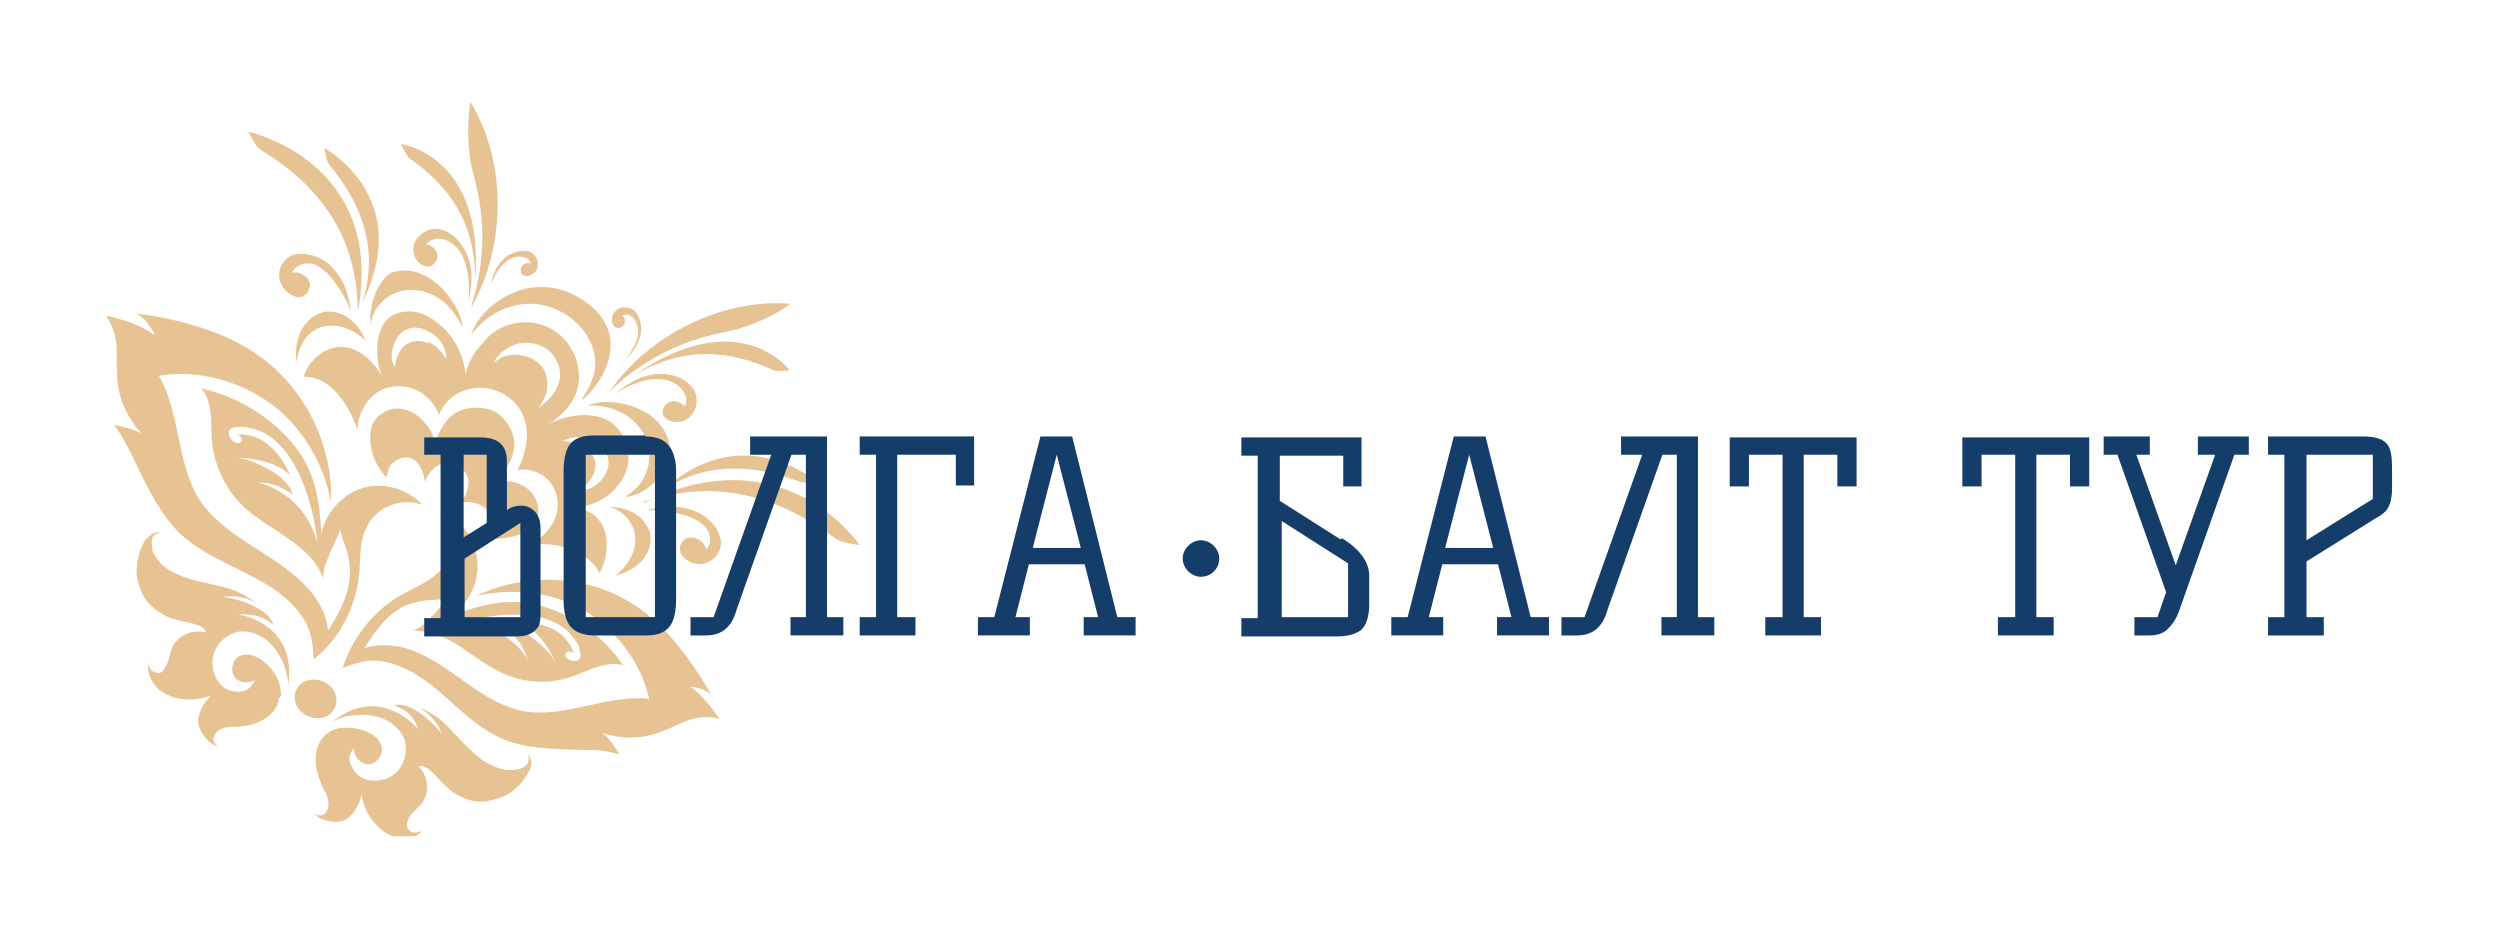 <?xml version="1.0" encoding="UTF-8"?>
<svg xmlns="http://www.w3.org/2000/svg" width="91.6mm" height="34.8mm" xmlns:xlink="http://www.w3.org/1999/xlink" version="1.1" viewBox="0 0 259.6 98.8">
  <defs>
    <style>
      .cls-1 {
        fill: none;
      }

      .cls-2 {
        fill: #d79a4b;
      }

      .cls-3 {
        opacity: .6;
      }

      .cls-4 {
        fill: #143d69;
      }

      .cls-5 {
        clip-path: url(#clippath);
      }
    </style>
    <clipPath id="clippath">
      <rect class="cls-1" x="10.9" y="10.6" width="78.4" height="76.4"/>
    </clipPath>
  </defs>
  <!-- Generator: Adobe Illustrator 28.7.1, SVG Export Plug-In . SVG Version: 1.2.0 Build 142)  -->
  <g>
    <g id="Layer_1">
      <g class="cls-3">
        <g class="cls-5">
          <path class="cls-2" d="M34.5,73.8c-.5.9-1.8,1.2-2.9.6-1.1-.6-1.5-1.9-.9-2.8.5-.9,1.8-1.2,2.9-.6,1.1.6,1.5,1.9.9,2.8"/>
          <path class="cls-2" d="M37.7,50.7c-2.2.6-4,2.5-4.5,4.8-.2-3.7-.7-6.7-3.1-9.5-2.4-2.8-5.8-4.8-9.4-5.6,1.2,1.3,1,3.5,1.1,5.3.2,2.6,1.4,5.2,3.3,7,1.4,1.3,3.1,2.2,4.6,3.3,1.6,1.1,3.1,2.4,3.7,4.2,0-1,.2-1.5.6-2.4.3-.9.9-1.8,1.2-2.8,0,.6.3,1.3.5,1.8,1.1,3.2.2,5.7-1.8,8.8-.2-2.2-1.6-4.1-3.2-5.5-1.6-1.4-3.5-2.5-5.3-3.7-1.8-1.2-3.6-2.5-4.8-4.3-2.5-3.8-2-9-4.3-13,3.9-.7,8.3.5,11.5,2.8,3.3,2.3,5.7,6.4,6.4,10.3.2-5.9-2.7-11.8-7.5-15.2-3.7-2.6-8.3-3.8-12.8-4.4.9.4,1.6,1.4,2,2.3-1.4-1.1-3.5-1.7-5.2-2.1.8.9,1.1,2.1,1.2,3.3,0,1.2,0,2.4.1,3.6.2,2,1.1,3.9,2.5,5.4-.6-.4-2.2-.8-2.9-.9,1,1.2,1.6,2.6,2.3,4,1.3,2.7,2.6,5.4,4.7,7.4,3.4,3.1,8.3,4,11.5,7.2,1.8,1.9,2.2,3.2,2.3,5.8,2.6-2.1,4.3-5.2,4.7-8.6.2-1.6,0-3.4.7-4.9.9-2.3,3.6-3.4,5.9-2.6-1.6-1.7-4.1-2.4-6.3-1.7M25.8,50.2c2.2-.1,2.9.3,4.4,1.2-.4-1.3-1.7-2.2-2.9-2.8-1-.5-2.1-1-3.2-1,1.9,0,4.7.5,5.9,1.9-1.5-3.2-3.3-4.4-5.6-4.3.4,0,.7.6.4.8-.7.6-2.3-1.6-.2-1.6,6.7,0,8.1,10.8,8.2,12.1-1.3-4.8-5.2-6.3-7-6.4"/>
          <path class="cls-2" d="M29.8,70.8s0,0,0,.1c0,.1,0,.3,0,.4,0-.2,0-.3,0-.5"/>
          <path class="cls-2" d="M29,72.4c0-.6-.1-1.3-.4-1.9-.4-.8-1-1.4-1.7-1.9-.6-.4-1.4-.7-2.1-.4-.8.3-1.1,1.4-.7,2.1.4.7,1.5.9,2.2.4-.2.4-.6,1.5-2.3,1.2-1.4-.2-2.3-1.9-2.1-3.3.1-1.4,1.3-2.6,2.7-2.9,1-.1,2,.2,2.8.8.8.6,1.4,1.5,1.8,2.4.3.7.5,1.6.6,2.4,0,0,0-.2,0-.4.6-5.4-3.9-6.8-5.3-7,1.8,0,2.6.2,3.7,1.1-.2-1.1-2.3-2.5-5.2-2.9,1-.2,2.4,0,3.4.6-.7-.5-1.5-1-2.3-1.3-1.4-.5-2.9-.7-4.3-1.1-1.4-.4-2.9-1-3.7-2.2-.3-.4-.5-.7-.5-1.2-.2-.9.1-1.4.9-1.5-.7-.2-1.3.4-1.7.9-.6,1-.9,2.5-.8,3.6.3,1.6.8,2.9,2.7,4,1.6,1,4.2.7,4.5,1.9-1.4-.4-2.9.3-3.5,1.5-.3.7-.3,1.5-.8,2.2,0,.1-.2.3-.3.4-.3.2-.7.1-1-.1-.3-.3-.4-.6-.3-1-.3.8,0,1.8.6,2.5.5.7,1.4,1.1,2.2,1.3,1.2.3,2.5.2,3.7-.3-.2.2-1.2,1-1.4,2.5-.1.7.3,1.4.7,1.9s.8.8,1.5,1c-.5-.2-.7-.6-.6-1,.1-.4.5-.8.9-.9.4-.2.9-.2,1.3-.2,1,0,2-.2,2.9-.7.9-.5,1.6-1.3,1.7-2.3"/>
          <path class="cls-2" d="M34.8,74.7s0,0,0,0c-.1,0-.2.2-.3.2.1-.1.3-.2.4-.3"/>
          <path class="cls-2" d="M33.8,76.3c.5-.4,1.2-.6,1.8-.6.9,0,1.7.1,2.5.5.7.3,1.3.9,1.4,1.6.1.8-.6,1.7-1.4,1.7-.8,0-1.6-.8-1.5-1.7-.3.4-1,1.2.2,2.6.9,1.1,2.8,1,3.9.2,1.1-.8,1.6-2.5,1.1-3.8-.4-.9-1.2-1.6-2.1-2-.9-.4-2-.5-3-.4-.8,0-1.6.3-2.4.7,0,0,.2-.1.3-.2,4.3-3.3,7.9,0,8.7,1-.6-1.6-1.2-2-2.5-2.5,1-.4,3,.6,4.9,2.9-.3-1-1.2-2-2.3-2.7.8.3,1.6.8,2.2,1.3,1.1.9,2,2.1,3.1,3.1,1,1,2.3,1.9,3.8,2.1.4,0,.9,0,1.3-.1.9-.3,1.1-.8.9-1.5.5.5.4,1.3,0,1.9-.5,1-1.6,2.1-2.7,2.5-1.6.6-2.9.8-4.8-.3-1.6-.9-2.7-3.2-3.9-2.9,1,1,1.2,2.6.4,3.8-.5.6-1.2,1.1-1.5,1.8,0,.1-.1.3-.1.5,0,.4.3.7.6.8.4,0,.7,0,1-.2-.5.7-1.6.9-2.5.7-.9-.1-1.6-.6-2.2-1.2-.9-.9-1.5-2.1-1.6-3.3-.1.3-.3,1.5-1.4,2.5-.5.4-1.4.5-2,.3-.7-.1-1.1-.3-1.6-.8.4.3.9.3,1.2,0,.3-.3.4-.8.3-1.3,0-.4-.3-.9-.5-1.3-.4-.9-.8-1.9-.8-2.9,0-1,.3-2.1,1.1-2.7"/>
          <path class="cls-2" d="M44.1,25.4c.5-.6,1.4-.7,2.1-.4,2.6,1.1,2.4,5,2.3,6.4.3-1.4.5-2.9.1-4.2-.4-1.4-1.3-2.7-2.6-3.2-.3-.1-.6-.2-.9-.2-.9,0-1.8.6-2.2,1.4-.3.9-.1,1.8.7,2.3,1.5,1,2.6-1.6.5-2.1"/>
          <path class="cls-2" d="M55,27.5c0-.5-.6-.8-1.1-.8-1.8-.1-2.7,2.1-3.1,2.9.2-.9.5-1.7,1.1-2.4.6-.7,1.5-1.1,2.4-1.1.2,0,.4,0,.6.1.5.2.9.8.8,1.4,0,.6-.5,1-1,1.1-1.1.2-1-1.6.3-1.3"/>
          <path class="cls-2" d="M64.6,32.8c.5-.2,1,.1,1.2.5,1,1.5-.4,3.4-1,4.1.7-.6,1.2-1.3,1.5-2.2.3-.9.2-1.8-.3-2.6-.1-.2-.3-.3-.4-.4-.5-.3-1.2-.3-1.6,0-.5.3-.7.9-.5,1.5.4,1,1.9,0,1-.9"/>
          <path class="cls-2" d="M30.1,28.5c.2-.7,1.1-1.2,1.8-1.1.8,0,1.4.6,2,1.1.9,1,2,2.7,2.4,4-.2-1.4-.5-2.8-1.4-4-.8-1.2-2.1-2-3.6-2.1-.3,0-.6,0-1,.1-.9.3-1.5,1.2-1.5,2.1,0,.9.6,1.8,1.5,2.2.3.1.7.2,1,0,.5-.2.8-.9.7-1.4-.2-.5-.9-1.3-2-1"/>
          <path class="cls-2" d="M47.9,34.2c0-2.2-3.3-7-7.2-5.9-1.4.4-2.8,3.5-2.3,5.7,0-.2,0-.3,0-.5.2-1.4,1.3-2.6,2.7-3.1,1.4-.5,2.9-.2,4.1.5,1.2.7,2.1,1.9,2.7,3.2"/>
          <path class="cls-2" d="M60.9,42.2c2.3-1.1,8.2.1,8.6,4.6.2,1.6-2.1,4.8-4.8,4.9.2,0,.3-.2.5-.3,1.4-.9,2.2-2.6,2.1-4.1,0-1.6-.9-3-2.1-3.9-1.2-.9-2.8-1.3-4.3-1.2"/>
          <path class="cls-2" d="M47.6,52.3c.6-.5.9-1.4.9-2.2,0-.8-.7-1.5-1.4-1.8-1.8-.8-3.1,1.4-3.1,1.9-.6-3.9-3.4-2.6-3.8-1.4-.1.4-.2.5-.2.9-2.1-2.2-1.8-4.8-1.5-5.5.4-1,1.5-1.7,2.6-1.7,1.1,0,2.1.6,2.8,1.4.7.8.9,1.2,1.1,2.3.4-1.4,1.3-3,2.7-3.5,1.3-.5,3.2-.4,4.2.6,3,3,.3,5.9-.8,6.9.2-.2,1.9-.4,3.2.4.7.4,1.2,1.1,1.4,1.9.2.8,0,1.6-.5,2.2-.9,1.1-3.7,1.7-5.3,1.1.1-.2,1.2-.8,1-1.8,0-.4-.3-.8-.6-1.1-.7-.6-1.7-.8-2.6-.6"/>
          <path class="cls-2" d="M49.2,29.2c1-13.1-7.7-14.2-7.7-14.2,0,0,.5,1.2.9,1.5,5.9,4.1,6.8,8.9,6.8,12.7"/>
          <path class="cls-2" d="M65.8,39c10.9-7.5,16.1-.5,16.1-.5,0,0-1.3.2-1.7,0-6.5-3-11.1-1.4-14.4.5"/>
          <path class="cls-2" d="M37,32.4c2.9-15.6-11.4-18.7-11.4-18.7,0,0,.8,1.6,1.3,1.9,8.4,5.1,10,11.5,10.1,16.8"/>
          <path class="cls-2" d="M60.2,41.7c1.7-1.2,5.9-6.7.2-10.5-5.4-3.5-10.7.6-11.6,3.6,1.5-2,3.9-3.3,6.3-3.2,2.5.1,4.9,1.6,6,3.8,1.5,2.9-.2,5.1-.9,6.3"/>
          <path class="cls-2" d="M63.1,43.8c-1.8-1.1-4.8-.6-6.6.5,2-1.1,3.5-2.9,3.5-5.1,0-2.2-1.3-4.3-3.3-5.2-2-.9-4.5-.5-6.1,1-.5.5-.9,1-1.3,1.5-.5.7-1,1.7-1.1,2.5-.2-2.3-1.4-4.4-3.3-5.7-.7-.5-1.6-.9-2.5-.9-.9,0-1.8.2-2.4.9-.5.5-.7,1.2-.9,1.9-.2,1.3-.1,2.7.4,3.9-.8-1.3-1.9-2.5-3.4-2.9-2.7-.7-4.7,2.1-4.7,3,3.4-.1,5.3,4.5,5.6,5.7-.2-1.2.8-4.4,3.8-4.7,2.8-.3,4.5,2.1,4.6,3,2.4-5.7,12.3-2.4,8.2,5.7.8-.2,3.2,0,4,2.4.9,2.7-1.5,5-3.2,5.5,1.8-.4,3.7-.2,5.3.6,1,.5,2,1.2,2.4,2.2.9-1.2,1.9-6-2.4-6.8,3.5-.4,4.8-2.8,5.1-3.5.9-2,0-4.5-1.8-5.6M44.3,35.7c-2.5-1-3.5,1.5-3.4,2.5-1.2-1.3.5-6,4.1-3.3.8.6,1.2,1.6,1.2,2.4-.5-.7-1.1-1.4-1.8-1.7M56.2,38.2c-.7-.9-1.8-1.3-2.9-1.3-.8,0-1.6.3-2.2.9.5-1.2,2-2,2.8-2.1,1.6-.2,3.1.4,3.8,1.9,1,2-.4,3.8-1.9,4.8.4-.6.8-1.2.9-2,0-.7,0-1.5-.5-2.2M60.2,50.8c.9-.4,2.6-2.6.5-4.2-.7-.5-1.6-.7-2.4-.7.7-.4,1.8-.6,2.7-.2,4.2,1.7,1,5.6-.7,5.2"/>
          <path class="cls-2" d="M38,35.7c-1.7-2.2-6.6-3.3-7.4,2-.4-4.1,2.2-5.2,3.2-5.3,2.1,0,3.3,1.4,4.1,3.2"/>
          <path class="cls-2" d="M63.1,52.7c2.6.7,4.3,4.1.7,7.2,3.8-1.1,3.9-3.8,3.5-4.7-.7-1.8-2.4-2.4-4.2-2.5"/>
          <path class="cls-2" d="M48.9,31.8c3.5-6.3,3.6-15-.2-21.2-.3,2-.3,4.1,0,6.1.2,1.2.6,2.3.8,3.5.8,3.8.5,7.9-.7,11.6"/>
          <path class="cls-2" d="M71,42.2c.4-.7,0-1.5-.6-2-2.1-1.8-5.5,0-6.7.8,1.1-.9,2.3-1.7,3.7-2,1.4-.3,3,0,4,.9.2.2.5.5.6.7.4.8.3,1.9-.3,2.6-.6.7-1.6.9-2.4.5-1.6-.8.3-3,1.7-1.4"/>
          <path class="cls-2" d="M73.1,57.3c.6-.5.7-1.4.3-2.1-.4-.7-1.1-1.1-1.8-1.4-1.3-.5-3.2-.8-4.6-.7,1.4-.4,2.8-.6,4.2-.2,1.4.3,2.7,1.2,3.3,2.5.1.3.2.6.3.9,0,.9-.5,1.8-1.4,2.2-.9.4-1.9.1-2.5-.5-.3-.3-.4-.6-.4-1,0-.5.5-1.1,1.1-1.1.5,0,1.5.3,1.7,1.5"/>
          <path class="cls-2" d="M68.3,51.4c8.5-8.2,16.4-1.3,16.4-1.3,0,0-1.3.2-1.8,0-7.1-2.7-11.6-.9-14.7,1.2"/>
          <path class="cls-2" d="M37.5,31.4c5.4-11-4-16-4-16,0,0,.2,1.3.5,1.7,4.8,5.8,4.6,10.6,3.5,14.3"/>
          <path class="cls-2" d="M66.8,52.3c14.6-7.2,22.4,4.4,22.4,4.4,0,0-1.8-.2-2.4-.6-8.3-6.2-15.1-5.5-20.1-3.9"/>
          <path class="cls-2" d="M63.2,40.7c4-5.8,11.7-9.7,18.8-9.1-1.6,1.2-3.5,2-5.4,2.6-1.1.3-2.3.5-3.4.8-3.7,1-7.2,3-10,5.7"/>
          <path class="cls-2" d="M71.1,71.4c.9,0,2.1.3,2.7.9-2.2-3.7-4.8-7.4-8.4-9.6-4.7-2.9-10.9-3.2-16.1-.7,3.7-.9,8.2-.4,11.4,1.6,3.2,2,5.8,5.4,6.6,9.1-4.3-.5-8.7,2-13,1.3-2-.4-3.8-1.4-5.5-2.6-1.7-1.2-3.3-2.4-5.1-3.3-1.8-.9-4-1.3-6-.7,2.3-3.7,3.9-4.8,7.1-5,.5,0,1.3-.1,1.8-.3-.8.6-1.3,1.5-2,2.1-.7.7-1,1.1-1.9,1.4,1.8,0,3.5.7,5,1.7,1.5,1,2.9,2.1,4.5,2.8,2.3,1,4.9,1.1,7.3.2,1.6-.6,3.5-1.6,5.1-1.1-2-2.9-4.9-5.1-8.3-6.1-3.3-1-6.2-.3-9.5.9,1.8-1.3,2.9-3.6,2.6-5.8-.2-2.2-1.7-4.2-3.8-4.9,1.6,1.8,1.6,4.5-.2,6.2-1.1,1.1-2.7,1.7-4.1,2.5-2.8,1.7-4.9,4.4-5.9,7.5,2.3-.9,3.6-1.1,5.9-.2,4,1.5,6.5,5.6,10.4,7.4,2.5,1.2,5.4,1.2,8.2,1.3,1.5,0,2.9,0,4.3.5-.3-.6-1.2-1.9-1.8-2.3,1.8.7,3.8.7,5.6.1,1.1-.3,2.1-.9,3.2-1.3,1.1-.4,2.3-.6,3.4-.2-.9-1.4-2.2-3-3.7-3.8M60,67.5c.8,1.9-1.7,1.3-1.4.5.1-.3.7-.3.9,0-.8-2.1-2.4-3.2-5.8-3.3,1.7.5,3.3,2.7,3.9,4.4-.4-1-1.2-1.7-2-2.4-1-.8-2.2-1.6-3.5-1.4,1.3.9,1.9,1.4,2.6,3.4-.8-1.5-3.5-4.4-8.2-3.6,1.2-.4,11.1-3.5,13.6,2.4"/>
        </g>
      </g>
      <g>
        <g>
          <path class="cls-4" d="M52.6,53c.4-.3.9-.4,1.4-.4s1,.2,1.4.6c.4.4.6,1,.6,1.8v8.8c0,.8-.1,1.3-.4,1.6-.5.6-1.2.8-2.1.8h-9.6v-1.9h1.7v-17h-1.7v-1.8h5.8c1.9,0,2.8.8,2.8,2.5v5.1ZM50.4,54.4v-7.1h-2.4v8.6l2.4-1.5ZM53.9,54.4l-5.8,3.7v6.1h5.8v-9.8Z"/>
          <path class="cls-4" d="M66.9,45.4c1.1,0,1.9.3,2.4.9.5.6.8,1.5.8,2.7v13.3c0,1.3-.2,2.3-.7,2.9s-1.2.9-2.4.9h-5.3c-1.8,0-2.8-.7-3.1-2-.1-.4-.2-.9-.2-1.4v-13.7c0-1.2.2-2.1.6-2.7.5-.7,1.3-1,2.5-1h5.4ZM60.7,64.2h7.2v-16.9h-7.2v16.9Z"/>
          <path class="cls-4" d="M87.5,64.2v1.9h-5.5v-1.9h1.6v-16.9h-1.5l-5.7,16.1c-.5,1.8-1.5,2.7-3.2,2.7h-1.6v-1.9h2.4l6-16.9h-2.2v-1.9h8v18.8h1.6Z"/>
          <path class="cls-4" d="M93.2,64.2h1.8v1.9h-5.8v-1.9h1.7v-16.9h-1.7v-1.9h11.9v5.1h-1.9v-3.2h-6.1v16.9Z"/>
          <path class="cls-4" d="M117.9,64.2v1.9h-5.4v-1.9h1.5l-1.4-5.5h-5.8l-1.4,5.5h1.5v1.9h-5.4v-1.9h1.7l4.8-18.8h3.3l4.7,18.8h1.8ZM112.2,57l-2.5-9.7-2.5,9.7h4.9Z"/>
          <path class="cls-4" d="M139.4,56c1.9,1.2,2.8,2.5,2.8,3.9v3c0,1.2-.3,2.1-.8,2.6-.5.4-1.3.7-2.5.7h-10v-1.9h1.7v-16.9h-1.7v-1.9h12.5v5.1h-1.9v-3.2h-6.6v4.7l6.3,4ZM140,58.6l-6.9-4.4v10h6.9v-5.7Z"/>
          <path class="cls-4" d="M160.9,64.2v1.9h-5.4v-1.9h1.5l-1.4-5.5h-5.8l-1.4,5.5h1.5v1.9h-5.4v-1.9h1.7l4.8-18.8h3.3l4.7,18.8h1.8ZM155.1,57l-2.5-9.7-2.5,9.7h4.9Z"/>
          <path class="cls-4" d="M178.1,64.2v1.9h-5.5v-1.9h1.6v-16.9h-1.5l-5.7,16.1c-.5,1.8-1.5,2.7-3.2,2.7h-1.6v-1.9h2.4l6-16.9h-2.2v-1.9h8v18.8h1.6Z"/>
          <path class="cls-4" d="M183.5,64.2h1.7v-16.9h-3.5v3.3h-2v-5.1h13.2v5.1h-2v-3.3h-3.5v16.9h1.8v1.9h-5.8v-1.9Z"/>
          <path class="cls-4" d="M207.7,64.2h1.7v-16.9h-3.5v3.3h-2v-5.1h13.2v5.1h-2v-3.3h-3.5v16.9h1.8v1.9h-5.8v-1.9Z"/>
          <path class="cls-4" d="M220,47.3h-1.4v-1.9h4.8v1.9h-1.4l4.1,11.5,4.1-11.5h-1.8v-1.9h5.3v1.9h-1.5l-5.7,16.1c-.3.9-.7,1.5-1.2,2-.5.5-1.1.7-2,.7h-1.5v-1.9h2.4l.9-2.6-5.1-14.4Z"/>
          <path class="cls-4" d="M245.5,45.4c1.2,0,2,.2,2.5.7s.6,1.4.6,2.7v2c0,1-.2,1.8-.6,2.3-.2.2-.5.5-.9.7s-.8.5-1.3.8l-6.1,3.8v5.8h1.8v1.9h-5.8v-1.9h1.7v-16.9h-1.7v-1.9h9.8ZM246.6,47.3h-6.9v8.9l6.9-4.3v-4.6Z"/>
        </g>
        <path class="cls-4" d="M126.6,58.1c0,1.1-.9,1.9-1.9,1.9s-1.9-.9-1.9-1.9.9-1.9,1.9-1.9,1.9.9,1.9,1.9"/>
      </g>
    </g>
  </g>
</svg>